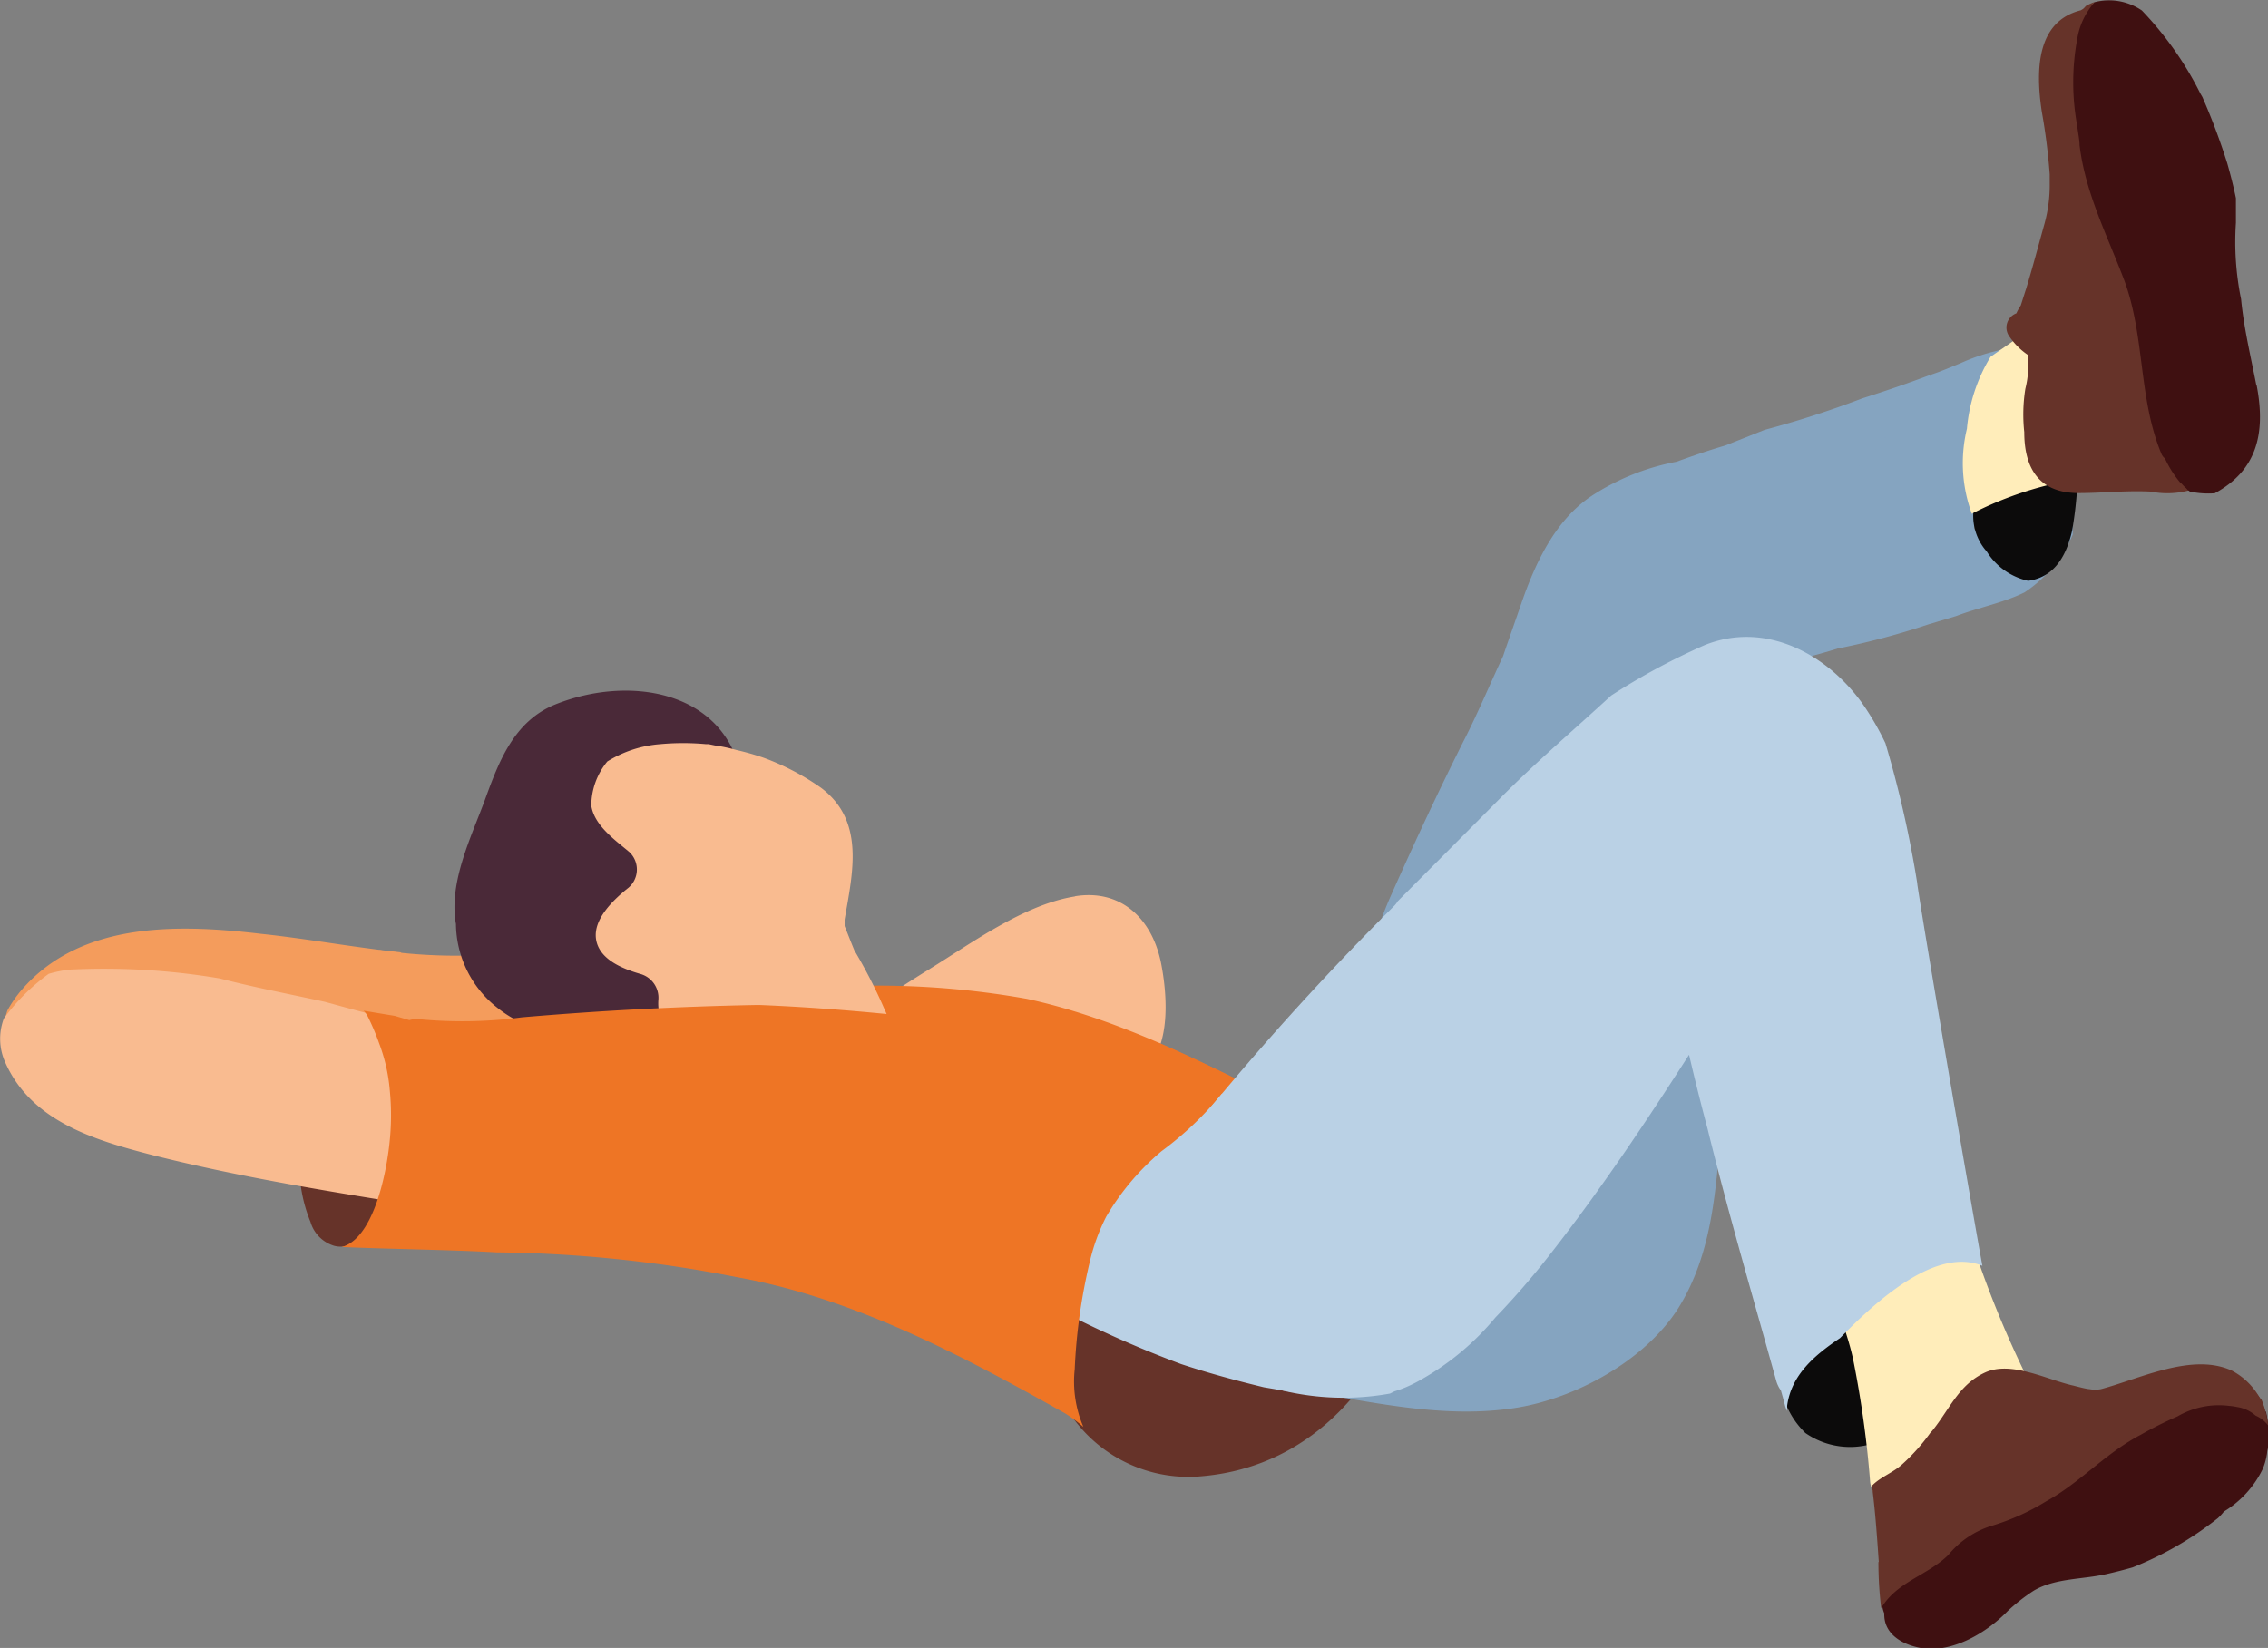 <svg xmlns="http://www.w3.org/2000/svg" viewBox="0 0 123.01 89.4"><rect x="0" y="0" width="123.01" height="89.4" fill="#808080" stroke="none"/><defs><style>.cls-1{fill:#f9bb90;}.cls-2{fill:#ee7525;}.cls-3{fill:#663329;}.cls-4{fill:#f49c5c;}.cls-5{fill:#17344a;}.cls-6{fill:#4a2938;}.cls-7{fill:#bad1e5;}.cls-8{fill:#85a4c0;}.cls-9{fill:#0c0b0b;}.cls-10{fill:#ffedba;}.cls-11{fill:#3f1011;}</style></defs><g id="Calque_2" data-name="Calque 2"><g id="Mode_Isolation" data-name="Mode Isolation"><path class="cls-1" d="M58.31,48.63c-2.74.43-5.56,2.5-7.86,3.92-3,1.84-5.82,3.92-8.64,6-1.13.84,0,2.31,1.13,2.14a1.43,1.43,0,0,0,.44.09c2.52.1,5.26-1.12,7.65-1.77,1.54-.42,3.09-.73,4.66-1s3.53-.95,4.86.15A1.28,1.28,0,0,0,62.11,58c1.4-1.26,1.19-4,.89-5.61-.44-2.46-2.13-4.18-4.69-3.77"/><path class="cls-2" d="M55.66,54.18a46,46,0,0,0-11.24-.6c-2.4.07-4.78.43-7.17.35a1.11,1.11,0,0,0,.61,1.24,4.08,4.08,0,0,0,1.08.38,1.34,1.34,0,0,0,.7,1,1.3,1.3,0,0,0,1.09.65,14.26,14.26,0,0,0,1.6,0,26.34,26.34,0,0,0,2.77.12,26.39,26.39,0,0,1,3.18.21c1.57.53,3.19.94,4.73,1.53,2.4.92,4.41,2.44,6.67,3.56a1.32,1.32,0,0,0,1.86-.75,6,6,0,0,0,.74.11,1.12,1.12,0,0,0,1.21-1,20.55,20.55,0,0,1,3.79,2c1.17.82,2.62-1,1.59-2a1.16,1.16,0,0,0,.76-.62h0a1,1,0,0,0,.67-.19c-4.75-2.4-9.51-4.89-14.68-6"/><path class="cls-3" d="M21,61.92a8.11,8.11,0,0,0,0-3.57l0-.14a1.11,1.11,0,0,0-.74-1.27,1.24,1.24,0,0,0-1.73-.06,1.3,1.3,0,0,0-1.34.49,3.21,3.21,0,0,0-.29.46,1.34,1.34,0,0,0-.43-.1,32,32,0,0,0-.23,5.36,8.1,8.1,0,0,0,.6,3.2,1.91,1.91,0,0,0,1.3,1.3,1.34,1.34,0,0,0,1.31-.39A2.76,2.76,0,0,0,21.25,65a.86.86,0,0,0,0-.28,9.83,9.83,0,0,0,.39-1.32A1.23,1.23,0,0,0,21,61.92"/><path class="cls-4" d="M24,53.94a1.26,1.26,0,0,0-1.67-.33c-.22.17-.46.34-.71.5-.15-.48-.31-1-.49-1.41l.72,0a1.22,1.22,0,0,0,.69-.19c-.27-.29-.55-.57-.82-.85-2.52-.26-5-.73-7.56-1-4.41-.52-9.72-.7-12.95,3a6.46,6.46,0,0,0-.81,1.16,4.11,4.11,0,0,0,.79,4l.11.12c1.8.53,3.56,1.2,5.34,1.9,2.38.93,5,1.39,7.4,2.33a7.61,7.61,0,0,1,1.79-1.66,1.18,1.18,0,0,0,.58-1.3,6.06,6.06,0,0,0,1.44-1.91,1.34,1.34,0,0,0-.17-1.4L19,56.22l-.11.15a1.24,1.24,0,0,0,0,1.3.43.43,0,0,1,0,.07,1.27,1.27,0,0,0,1.12.63,6.84,6.84,0,0,0,2.29-.86l1.79-.89a.86.86,0,0,0,.48-.18l.19-.15A1.28,1.28,0,0,0,24,53.94"/><path class="cls-4" d="M31.1,53.59a1.48,1.48,0,0,0-1-2.59c-.52,0-1,0-1.54,0a1.1,1.1,0,0,1-1,.71,29,29,0,0,1-7-.17,21.08,21.08,0,0,1,1.35,3.76l.09,0,.06.18a9.38,9.38,0,0,0,.5,1.67,1.45,1.45,0,0,0,2.51.08l.08-.07a15.77,15.77,0,0,0,2.16-.1,1.42,1.42,0,0,0,1.32-1.22,10.11,10.11,0,0,0,1.23,0,1.58,1.58,0,0,0,1.23-2.21"/><path class="cls-5" d="M67.59,63.9c1.4-.16,2.4-1.44,3.4-2.32,1.57-1.39,3.65-1.75,5.59-2.41l.15-.06c-1.8-.38-3.58-.84-5.35-1.34a11.63,11.63,0,0,0-5.94,6.15,11.88,11.88,0,0,0,2.15,0"/><path class="cls-6" d="M40.44,43.47a6.36,6.36,0,0,0-.2-.66,1.53,1.53,0,0,0,0-.57c-.87-4.83-6.17-5.64-10.18-4-2.19.92-3,3.07-3.74,5.1s-2,4.52-1.59,6.79A5.85,5.85,0,0,0,27,54.69,6.22,6.22,0,0,0,30.14,56l.64.34a7,7,0,0,0,2.79,1.18,1.17,1.17,0,0,0,1.24-.84,1.15,1.15,0,0,0,1.09-.57,1.7,1.7,0,0,0,.2-.53l.19-.19a1.46,1.46,0,0,0,.17-1.55c0-.35-.07-.7-.13-1.07a1.12,1.12,0,0,0-.59-.85c1.34-2.13,1.47-6.11-1.07-6.23l-.32-.41a.43.43,0,0,0-.09-.1c0-.2,0-.39,0-.58a1.45,1.45,0,0,0,.65-.09,1.34,1.34,0,0,0,1.41.67,1.22,1.22,0,0,0,.55-.26,1.3,1.3,0,0,0,1.89,0,1.26,1.26,0,0,0,1.68-1.44"/><path class="cls-1" d="M48.2,55.29c-.08-.2-.16-.4-.25-.59-.47-1.08-1-2.11-1.61-3.14-.18-.43-.35-.88-.53-1.32,0-.11,0-.23,0-.35.43-2.52,1.13-5.35-1.29-7.16a13.6,13.6,0,0,0-3.07-1.61,13.75,13.75,0,0,0-1.5-.43,9.15,9.15,0,0,0-1.18-.25l-.34-.07h-.15a13.52,13.52,0,0,0-2.46,0,6.34,6.34,0,0,0-2.88.94,3.8,3.8,0,0,0-.87,2.4c.17,1.08,1.29,1.86,2.06,2.51a1.3,1.3,0,0,1-.12,2c-.75.61-1.85,1.65-1.68,2.74s1.43,1.59,2.38,1.87a1.34,1.34,0,0,1,1,1.39,2.66,2.66,0,0,0,.11,1c.17.36.71.07,1,.18.13.2.24.39.35.57,1,1.55,3.48.27,2.52-1.3-.08-.13.51.34.42.21,1.94.35,2.92,1,4.94,1h.21c.07.14.13.27.2.4A1.2,1.2,0,0,0,47,57a1.26,1.26,0,0,0,1.2-1.72"/><path class="cls-1" d="M2.64,52.83A11.14,11.14,0,0,0,.21,55.25l0,0A3.12,3.12,0,0,0,.3,57.67c1.43,3.18,4.85,4.19,8,5,5.08,1.28,10.26,2.08,15.42,2.91a1.09,1.09,0,0,0,0-.31,1.4,1.4,0,0,0,.1-1.1,1.32,1.32,0,0,0,.15-.78,1.58,1.58,0,0,0-.32-2l-.27-.21a.49.49,0,0,0,0-.12,1.68,1.68,0,0,0,0-1.78,1.57,1.57,0,0,0-.28-2,1.2,1.2,0,0,0-.36-1.06,2,2,0,0,0-.38-.31l-2-.83c-.92-.23-1.82-.48-2.73-.73-1.92-.42-3.86-.79-5.71-1.27h0A37.72,37.72,0,0,0,3.8,52.6a6.44,6.44,0,0,0-1.16.23"/><path class="cls-3" d="M78.33,66.64a6.82,6.82,0,0,0-.51-1.76c-.7-1.6-3.92-.78-3.23.81.54,1.25,0,2.67-1,3.94a1.59,1.59,0,0,0-1.52.68,5.09,5.09,0,0,1-2.34,1.94c0-.78-1.24-1.34-2.3-1.16a3.4,3.4,0,0,0-.45,0,2,2,0,0,0,.32-2,2.06,2.06,0,0,0-3-.45c-.11.12-.23.23-.35.35a2.13,2.13,0,0,0-2.08.57l-.05.06a1.54,1.54,0,0,0-.61-.53c-.06-1.15.29-2.31-.28-3.41a2.06,2.06,0,0,0-2.26-.8,2.56,2.56,0,0,0-1.54-.17l0-.19a26,26,0,0,0-.6,8.36.55.55,0,0,1,.46.54c0,.23,0,.45,0,.67l.19.29c.06.4.14.8.23,1.19A7.73,7.73,0,0,0,65,80.1c5.08-.37,8.64-3.6,10.75-8.06a.49.49,0,0,1,.85,0,.56.56,0,0,1,1,0,.89.89,0,0,0,.08-.17,7.89,7.89,0,0,0,.09-.85.52.52,0,0,1,.48-.51c.15-.39.28-.79.39-1.19a.55.55,0,0,1,1.07.08.7.7,0,0,1,.23.11,14,14,0,0,0,.55-1.37c.35-1.06-1-1.64-2.12-1.46"/><path class="cls-7" d="M58,70.47a1.14,1.14,0,0,0-.18.79A59.34,59.34,0,0,0,64.06,74c1.48.49,3,.9,4.49,1.26l1.78.3c1.64.29,1.88-2.28.25-2.56l-.23,0a1.71,1.71,0,0,0-.13-.38,1.18,1.18,0,0,0,.79-.74,10.51,10.51,0,0,0,.39-4,1.42,1.42,0,0,0-1.47-1.37,14.59,14.59,0,0,0-.74-2.66,1.13,1.13,0,0,0-1.27-.72c-.08-.44-.15-.88-.22-1.32a9.71,9.71,0,0,1,.48-1.86c-.41-.29-.8-.6-1.14-.8a26.3,26.3,0,0,0-3-1.51l-.1,0a6.33,6.33,0,0,0-2.19,1.61h-.12a11.45,11.45,0,0,0-1.55,2.4,14.24,14.24,0,0,0-.72,1.23c-1.23,2.36-2,5-1.34,7.57v.06"/><path class="cls-2" d="M62.82,56.57c-.77.3-1.5.65-2.12.94A16.7,16.7,0,0,0,58.14,59l-2-.41c-1.76-.35-3.51-.66-5.24-1.08a1.4,1.4,0,0,0-.9-2.3c-2.89-.32-5.85-.57-8.81-.69h-.12q-6.39.12-12.77.67a24.53,24.53,0,0,1-5.68.09l-.16,0-.26.06-.79-.23-1.69-.28a1.31,1.31,0,0,1,.23.32,12.94,12.94,0,0,1,.61,1.44,9.38,9.38,0,0,1,.58,2.55,13.73,13.73,0,0,1,0,2.72c-.18,1.91-.92,5.35-2.61,5.79,2.52.11,5.95.15,8.41.29a70.51,70.51,0,0,1,13,1.34c6.37,1.14,12.16,4.21,17.82,7.39a7.81,7.81,0,0,1,1,.74,6.24,6.24,0,0,1-.47-3.13,30.58,30.58,0,0,1,.81-5.8A10.67,10.67,0,0,1,60,66a13.66,13.66,0,0,1,3-3.55,18,18,0,0,0,3.26-3.1,2.94,2.94,0,0,1,1.25-.19,1.16,1.16,0,0,0,.58-.1c-1.74-.87-3.49-1.72-5.27-2.49"/><path class="cls-8" d="M106.38,20.57c.12-.13-1.84-.09-1.72-.22-1.2.45-2.42.87-3.65,1.26a53.9,53.9,0,0,1-5.3,1.71l-2.14.85c-.89.26-1.76.56-2.64.88a12.66,12.66,0,0,0-4.66,1.89c-2,1.36-3.07,3.77-3.81,5.95-.31.9-.63,1.8-.94,2.71-.7,1.5-1.33,3-2,4.33-1.43,2.83-2.77,5.71-4.06,8.61-1.18,2.62-1.87,6-3.65,8.25-1,1.31,1.15,2.69,2.17,1.39A12.53,12.53,0,0,0,75.68,55a1.3,1.3,0,0,0,1.43-.54,30.23,30.23,0,0,0,2.25-5.76q-.51,3.26-.89,6.52l-.12,1.22C86.43,50.51,91.78,41.14,88.56,31a14.71,14.71,0,0,0,2.75-.54A12.35,12.35,0,0,0,93,30.32a1.06,1.06,0,0,0,.66.08,12.82,12.82,0,0,0,3.72-1.55,15.09,15.09,0,0,0,4.1-3.27l0,0c1.38-1.08,2.7-2.28,4-3.46.81-.75,1.74-2,.88-1.51"/><path class="cls-8" d="M92.4,36.61a34.5,34.5,0,0,0,7.28-1.43,40.32,40.32,0,0,0,4.92-1.31l1.5-.45c1.2-.46,2.54-.71,3.7-1.28A7.09,7.09,0,0,0,112.42,29a5.47,5.47,0,0,0-.08-1.14c-.57.29-1.1.66-1.65,1a.72.72,0,0,0-.9-.35c-.19.07-.37.16-.55.24a.68.68,0,0,0-.94-.19l-.13.08a.74.74,0,0,0-.87-.08l-.22.17c0-.38,0-.75,0-1.13,0-.85-.11-1.7-.22-2.54-.66-.6-1.33-1.19-2-1.76l.1-.07a.75.75,0,0,0-.65-1.33c-.29.06-.57.14-.85.22a19.81,19.81,0,0,1-6.52,6.14,12.52,12.52,0,0,1-3.18,1.15,10.47,10.47,0,0,1-1.5.47,5.76,5.76,0,0,1-1.71-.11,2.28,2.28,0,0,0-2.37,1.09.82.82,0,0,0-.61.65c-.13.57-.24,1.12-.35,1.68-.61,2.82-1.35,5.62-2.07,8.43h0a22.29,22.29,0,0,0-.94,3.87.92.92,0,0,0,1.8.39c.07-.33.15-.67.23-1a.15.15,0,0,1,0,.07.24.24,0,0,0,.45.09,9.38,9.38,0,0,0,1-3,.27.27,0,0,0,.09.12,1.19,1.19,0,0,0,.28.1c0,.19,0,.38,0,.58,0,1.2,1.75,1,1.82-.1,0-.29,0-.58,0-.87,1.89-.41,3.78-.8,5.69-1.15a9.89,9.89,0,0,1,.56-1.28l-1.6.46a1.33,1.33,0,0,1-.93-.06A1.25,1.25,0,0,1,92,39a1.28,1.28,0,0,1,.36-2.43"/><path class="cls-8" d="M93.36,49.68c0-1.13,0-2.27.07-3.4,0-1.84-.2-3.69-.15-5.53a13.44,13.44,0,0,1,.23-2.18c-2.2.75-4.37,1.54-6.53,2.37-.69,5.81-3.86,11.3-8.25,15.66.06,1.28.13,2.56.22,3.85.06.83.1,1.66.16,2.49,0,.51.07,1,.09,1.55,0,0-.12,1.6.09,1.21a1.36,1.36,0,0,0,0,1.3c-.06.8-.12,1.6-.19,2.4l-.12.14a1.09,1.09,0,0,0-.19.37,4.77,4.77,0,0,0-.7.82,1.49,1.49,0,0,0-.25.76,1.16,1.16,0,0,0-1.55.31l-.13.14a10.09,10.09,0,0,0-2.24.41,1.16,1.16,0,0,0-.77.9l-1.06-.17a1.29,1.29,0,0,0-.42,2.54c3.44.58,6.89,1.29,10.38.78,3.33-.48,7.18-2.57,9-5.47,1.88-3.05,2-6.5,2.34-10,.19-1.94.34-3.9.57-5.84a12.15,12.15,0,0,0-.12-4.77,1.1,1.1,0,0,0-.44-.64"/><path class="cls-8" d="M111.42,18.5a16.21,16.21,0,0,0-3.1.53,10.53,10.53,0,0,0-2,.68c-.52.21-1,.42-1.57.61-2.1,3.1-4.47,6.21-7.81,8a12.61,12.61,0,0,1-2.79,1.06,16.27,16.27,0,0,1-4.81,1.57,4.55,4.55,0,0,0-.17.66v0c4.94.09,9.87.4,14.84.74.85-.52,1.68-1.08,2.51-1.64,0-1.65.08-3.31.1-5a4.44,4.44,0,0,0,1.72-1,.67.67,0,0,0,.13-.75,3.84,3.84,0,0,0,1.28-1.09,1.06,1.06,0,0,0,.19-.62,4.3,4.3,0,0,0,.57-.55.92.92,0,0,0,.08-1.11,1,1,0,0,0,.43-.53,8.76,8.76,0,0,0,.82-.39c.58-.3.22-1.21-.39-1.16"/><path class="cls-9" d="M102.86,76.22a1.14,1.14,0,0,0-.39-.7,5,5,0,0,0-.62-1.33,26.06,26.06,0,0,1-1.33-2.57,2.16,2.16,0,0,0,0-.29c-.18-1-1.47-1.77-2.25-.78a2.55,2.55,0,0,0-.3.5,1.77,1.77,0,0,0-.16.22,1.28,1.28,0,0,0-1.45,1,5.68,5.68,0,0,0,.18,2.47,4.55,4.55,0,0,0,1.38,3,4.25,4.25,0,0,0,4.4.27,1.16,1.16,0,0,0,.55-1.07,1.47,1.47,0,0,0,0-.75"/><path class="cls-10" d="M107.19,76.39a3.06,3.06,0,0,1,3.06-.34,3.25,3.25,0,0,1,.42.11,55.74,55.74,0,0,1-5.22-14.37,1.14,1.14,0,0,0-1,1.23,9.8,9.8,0,0,0,.25,1.77l-.1,0A1.36,1.36,0,0,0,102.78,66a5.79,5.79,0,0,0,0,.83,1.32,1.32,0,0,0-.92,1.13.92.92,0,0,0-.28.14.64.64,0,0,1,0-.07A1.34,1.34,0,0,0,99,67.61a1.39,1.39,0,0,0-.64-.1c.31.69.6,1.38.88,2.08.39,1.43,1,2.82,1.29,4.26a55.4,55.4,0,0,1,.9,6.53,1.35,1.35,0,0,0,1,1.17,6,6,0,0,0,1.88-1.31c.8-1.43,1.56-3,2.86-3.85"/><path class="cls-7" d="M63.67,62.59a8.52,8.52,0,0,0-.27,1,12,12,0,0,0,.47,5.9,18.17,18.17,0,0,0,2.51.2,22.44,22.44,0,0,1-1.26-9c-.49.61-1,1.23-1.45,1.86"/><path class="cls-7" d="M104,48a59.62,59.62,0,0,0-1.74-7.68,14.94,14.94,0,0,0-1.31-2.24C99,35.42,95.7,33.69,92.45,35a35.74,35.74,0,0,0-5.06,2.73c-2,1.84-4.08,3.61-6,5.55S77.69,47,75.81,48.89a1.13,1.13,0,0,1-.2.26A153.43,153.43,0,0,0,65.12,60.73a22.44,22.44,0,0,0,1.26,9,18.17,18.17,0,0,1-2.51-.2c0,.1.06.21.1.31a7.53,7.53,0,0,0,2.83,4,1.29,1.29,0,0,1,.4.24A10,10,0,0,0,69,75.29a14.19,14.19,0,0,0,6.39.31l.12-.06.12-.06a6.42,6.42,0,0,0,.66-.24l0,0a8.07,8.07,0,0,0,.88-.45,14.38,14.38,0,0,0,3.93-3.31A43.17,43.17,0,0,0,84.11,68c2.67-3.41,5.16-7.13,7.5-10.78.32,1.37.66,2.73,1,4,1.13,4.61,2.47,9.16,3.74,13.73a1.66,1.66,0,0,0,.24.48c.08.28.16.56.23.84a1.69,1.69,0,0,0,.11.27c0-.09,0-.18,0-.28.23-1.67,1.47-2.73,2.87-3.67,2.19-2.26,5.29-4.92,7.72-3.92-.26-1.35-3-17.14-3.54-20.76"/><path class="cls-3" d="M122.9,79a5.34,5.34,0,0,0-.17-2.83,3.74,3.74,0,0,0-1.67-1.81c-2.15-1-5,.44-7.11,1a1.65,1.65,0,0,1-.62,0c-.15,0-.71-.15-.87-.19-1.42-.31-3.37-1.37-4.8-.71s-1.92,2-2.87,3.17l-.08.08a10.59,10.59,0,0,1-1.52,1.71c-.5.47-1.2.7-1.66,1.18.21,1.6.3,3.2.42,4.82a8.49,8.49,0,0,0,.69,1.81.8.8,0,0,0,1.14.31,1.54,1.54,0,0,0,1.43.32A5.29,5.29,0,0,0,109,84.49a2.35,2.35,0,0,0,.36-.41,28,28,0,0,1,6.38-3.86c.85-.39,2.3-.49,3.17-1a1,1,0,0,0,.25,0h0a1.1,1.1,0,0,0,.4.18,1.08,1.08,0,0,1-.13.24.84.84,0,0,0,.89,1.33,2.15,2.15,0,0,0,1.52-2.16h0a.85.85,0,0,0,1.07.18"/><path class="cls-11" d="M123,78.59h0a5.62,5.62,0,0,0-.1-2,4,4,0,0,0-2.81-.71,4.47,4.47,0,0,0-2.25.68,7.28,7.28,0,0,0-3.63,1.79A33.44,33.44,0,0,1,111.3,81c-.42.3-.86.56-1.29.83a22.13,22.13,0,0,1-2.59.38,1.63,1.63,0,0,0-1,.58,9,9,0,0,1-1.9,2c-.8.53-2.51,1-2.44,2.24a1.53,1.53,0,0,0,.12.5.86.86,0,0,0,0,.16c.06,1,1,1.52,1.91,1.7,1.61.33,3.52-.69,4.79-2a10.06,10.06,0,0,1,1.41-1.1c1.16-.68,2.63-.6,3.91-.89.49-.11,1-.24,1.45-.37a18.36,18.36,0,0,0,4.62-2.67,2.94,2.94,0,0,0,.33-.36,5.51,5.51,0,0,0,2.09-2.28,3.3,3.3,0,0,0,.26-1"/><path class="cls-3" d="M122.63,75.91a4.35,4.35,0,0,0-1-1,7.31,7.31,0,0,0-4.86.5c-2.59,1.08-4.62,3-6.87,4.56-1.2.84-3,.79-4.14,1.72s-1.72,1.88-3,2.43a3,3,0,0,0-.88.63q0,1.25.15,2.49c.86-1.44,2.48-1.75,3.64-2.88a4.89,4.89,0,0,1,2.4-1.6,12.41,12.41,0,0,0,2.9-1.31c1.83-1,3.23-2.62,5.13-3.61a20.26,20.26,0,0,1,2-1,4.46,4.46,0,0,1,2.82-.57,2.9,2.9,0,0,1,.41.06,1.93,1.93,0,0,1,1,.46l.14.07a1.76,1.76,0,0,1,.54.46,4.88,4.88,0,0,0-.36-1.41"/><path class="cls-9" d="M107.75,29.91v0A3.55,3.55,0,0,0,110,31.51h0c1.18-.16,2-1,2.39-2.74a21.53,21.53,0,0,0,.29-4.61L112.19,23a5.81,5.81,0,0,0-2.43-1.15.61.61,0,0,0-.31-.71l-.15-.07a1.42,1.42,0,0,1-.2.6,24.58,24.58,0,0,1-2.5,3.4,8.63,8.63,0,0,0,.44,2.59,2.91,2.91,0,0,0,.51,2,2.43,2.43,0,0,0,.2.25"/><path class="cls-10" d="M107,27.84a19.23,19.23,0,0,1,4.23-1.56c1.21-.58,2.44-1.14,3.68-1.66a19.66,19.66,0,0,1,2.3-.61c-1.45-1.9-3.76-4-3.57-6.46a8.79,8.79,0,0,0,1.15-1.27.65.65,0,0,0-.24-1,1.37,1.37,0,0,1-.24.71,5.88,5.88,0,0,1-2.83,2,5.4,5.4,0,0,0,.48-.81.5.5,0,0,0,0-.33,18.62,18.62,0,0,1-1.89,1c-.68.53-1.39,1-2.11,1.51a9,9,0,0,0-1.28,3.9,7.94,7.94,0,0,0,.27,4.62"/><path class="cls-3" d="M120.56,24.61a.19.19,0,0,1,0-.07,22.91,22.91,0,0,1,.75-4.57,5.06,5.06,0,0,0-2.11-1.6,3,3,0,0,0-.43-.44A31.05,31.05,0,0,1,115,10.55c-.36-1-.35-2.58-.85-3.59a1.32,1.32,0,0,0,0-.28v0a1.18,1.18,0,0,0,.24-.42l.25.16a.93.93,0,0,0,1.55-.87,1,1,0,0,0,0-.18,1.6,1.6,0,0,0,.18-2.69,4.56,4.56,0,0,0-.39-.27,1.28,1.28,0,0,1-1-.08c-.88-.41-1.79.31-2.44,1.2a1.58,1.58,0,0,1,.55-1.31,4.12,4.12,0,0,1,.56-.4l.22-.07a.69.69,0,0,0,.38-.31,3.79,3.79,0,0,0,.53-.39.54.54,0,0,0-.34-.92,3.33,3.33,0,0,0-1.59.43c-2.36.6-2.46,3.16-2.11,5.49a32.91,32.91,0,0,1,.43,3.4c0,.16,0,.32,0,.48a7.86,7.86,0,0,1-.28,2.2c-.33,1.18-.64,2.36-1,3.54-.1.3-.19.6-.29.9a3,3,0,0,0-.24.43.82.82,0,0,0-.38,1.25,3.77,3.77,0,0,0,1,1,5.3,5.3,0,0,1-.13,1.84,8.82,8.82,0,0,0-.06,2.35c0,1.89.74,3.3,2.93,3.31,1.33,0,2.61-.15,3.94-.08a4.56,4.56,0,0,0,2.64-.26l.15-.12h.17c.36-.07.71-.15,1-.25a4.21,4.21,0,0,1-.1-1.37"/><path class="cls-11" d="M122.37,20.86c-.3-1.54-.67-3.07-.82-4.63a15.45,15.45,0,0,1-.28-4.14c0-.45,0-.89,0-1.34-.13-.63-.29-1.26-.47-1.89a35.4,35.4,0,0,0-1.35-3.6l-.11-.19a18.3,18.3,0,0,0-3.17-4.5A3.14,3.14,0,0,0,113.6.12a3.91,3.91,0,0,0-1.14,2.1,6.31,6.31,0,0,0-.17,2,1.18,1.18,0,0,1-.2.28,3.33,3.33,0,0,0-.16,1c.09.6.14,1.21.18,1.82A4.51,4.51,0,0,1,112.43,9c0,.4.12.79.19,1.18.57,1.29,1.22,2.55,1.78,3.74a11.77,11.77,0,0,1,1.23,3.86c.12,1.32.07,2.63.25,4a2,2,0,0,0,.43,1,6.74,6.74,0,0,0,.33,1.08,6.36,6.36,0,0,0,2.19,2.85H119a4.83,4.83,0,0,0,1.12.05c2.23-1.21,2.79-3.16,2.28-5.83"/><path class="cls-3" d="M118.3,26.24a5.88,5.88,0,0,1-.88-1.37.62.62,0,0,1-.19-.25c-1.25-3-.89-6.33-2-9.37-.92-2.45-2.12-4.74-2.44-7.37,0-.28-.08-.64-.13-1.07a12.92,12.92,0,0,1,0-4.68,3.92,3.92,0,0,1,.63-1.6,3.32,3.32,0,0,1,.32-.42,2.42,2.42,0,0,0-.47.21,4.61,4.61,0,0,0-1.27,3.19c0,1.11,0,2.21.1,3.31.13,1.36.34,2.7.59,4,.4,1,.85,2,1.25,3l.06.19.15.07c0,.2,0,.41.08.61a14.06,14.06,0,0,1,.39,1.55,20.2,20.2,0,0,1,.64,4,1.4,1.4,0,0,1,.16.6c.09,1.8.91,5.94,3.34,5.71a3.58,3.58,0,0,1-.33-.34"/></g></g></svg>